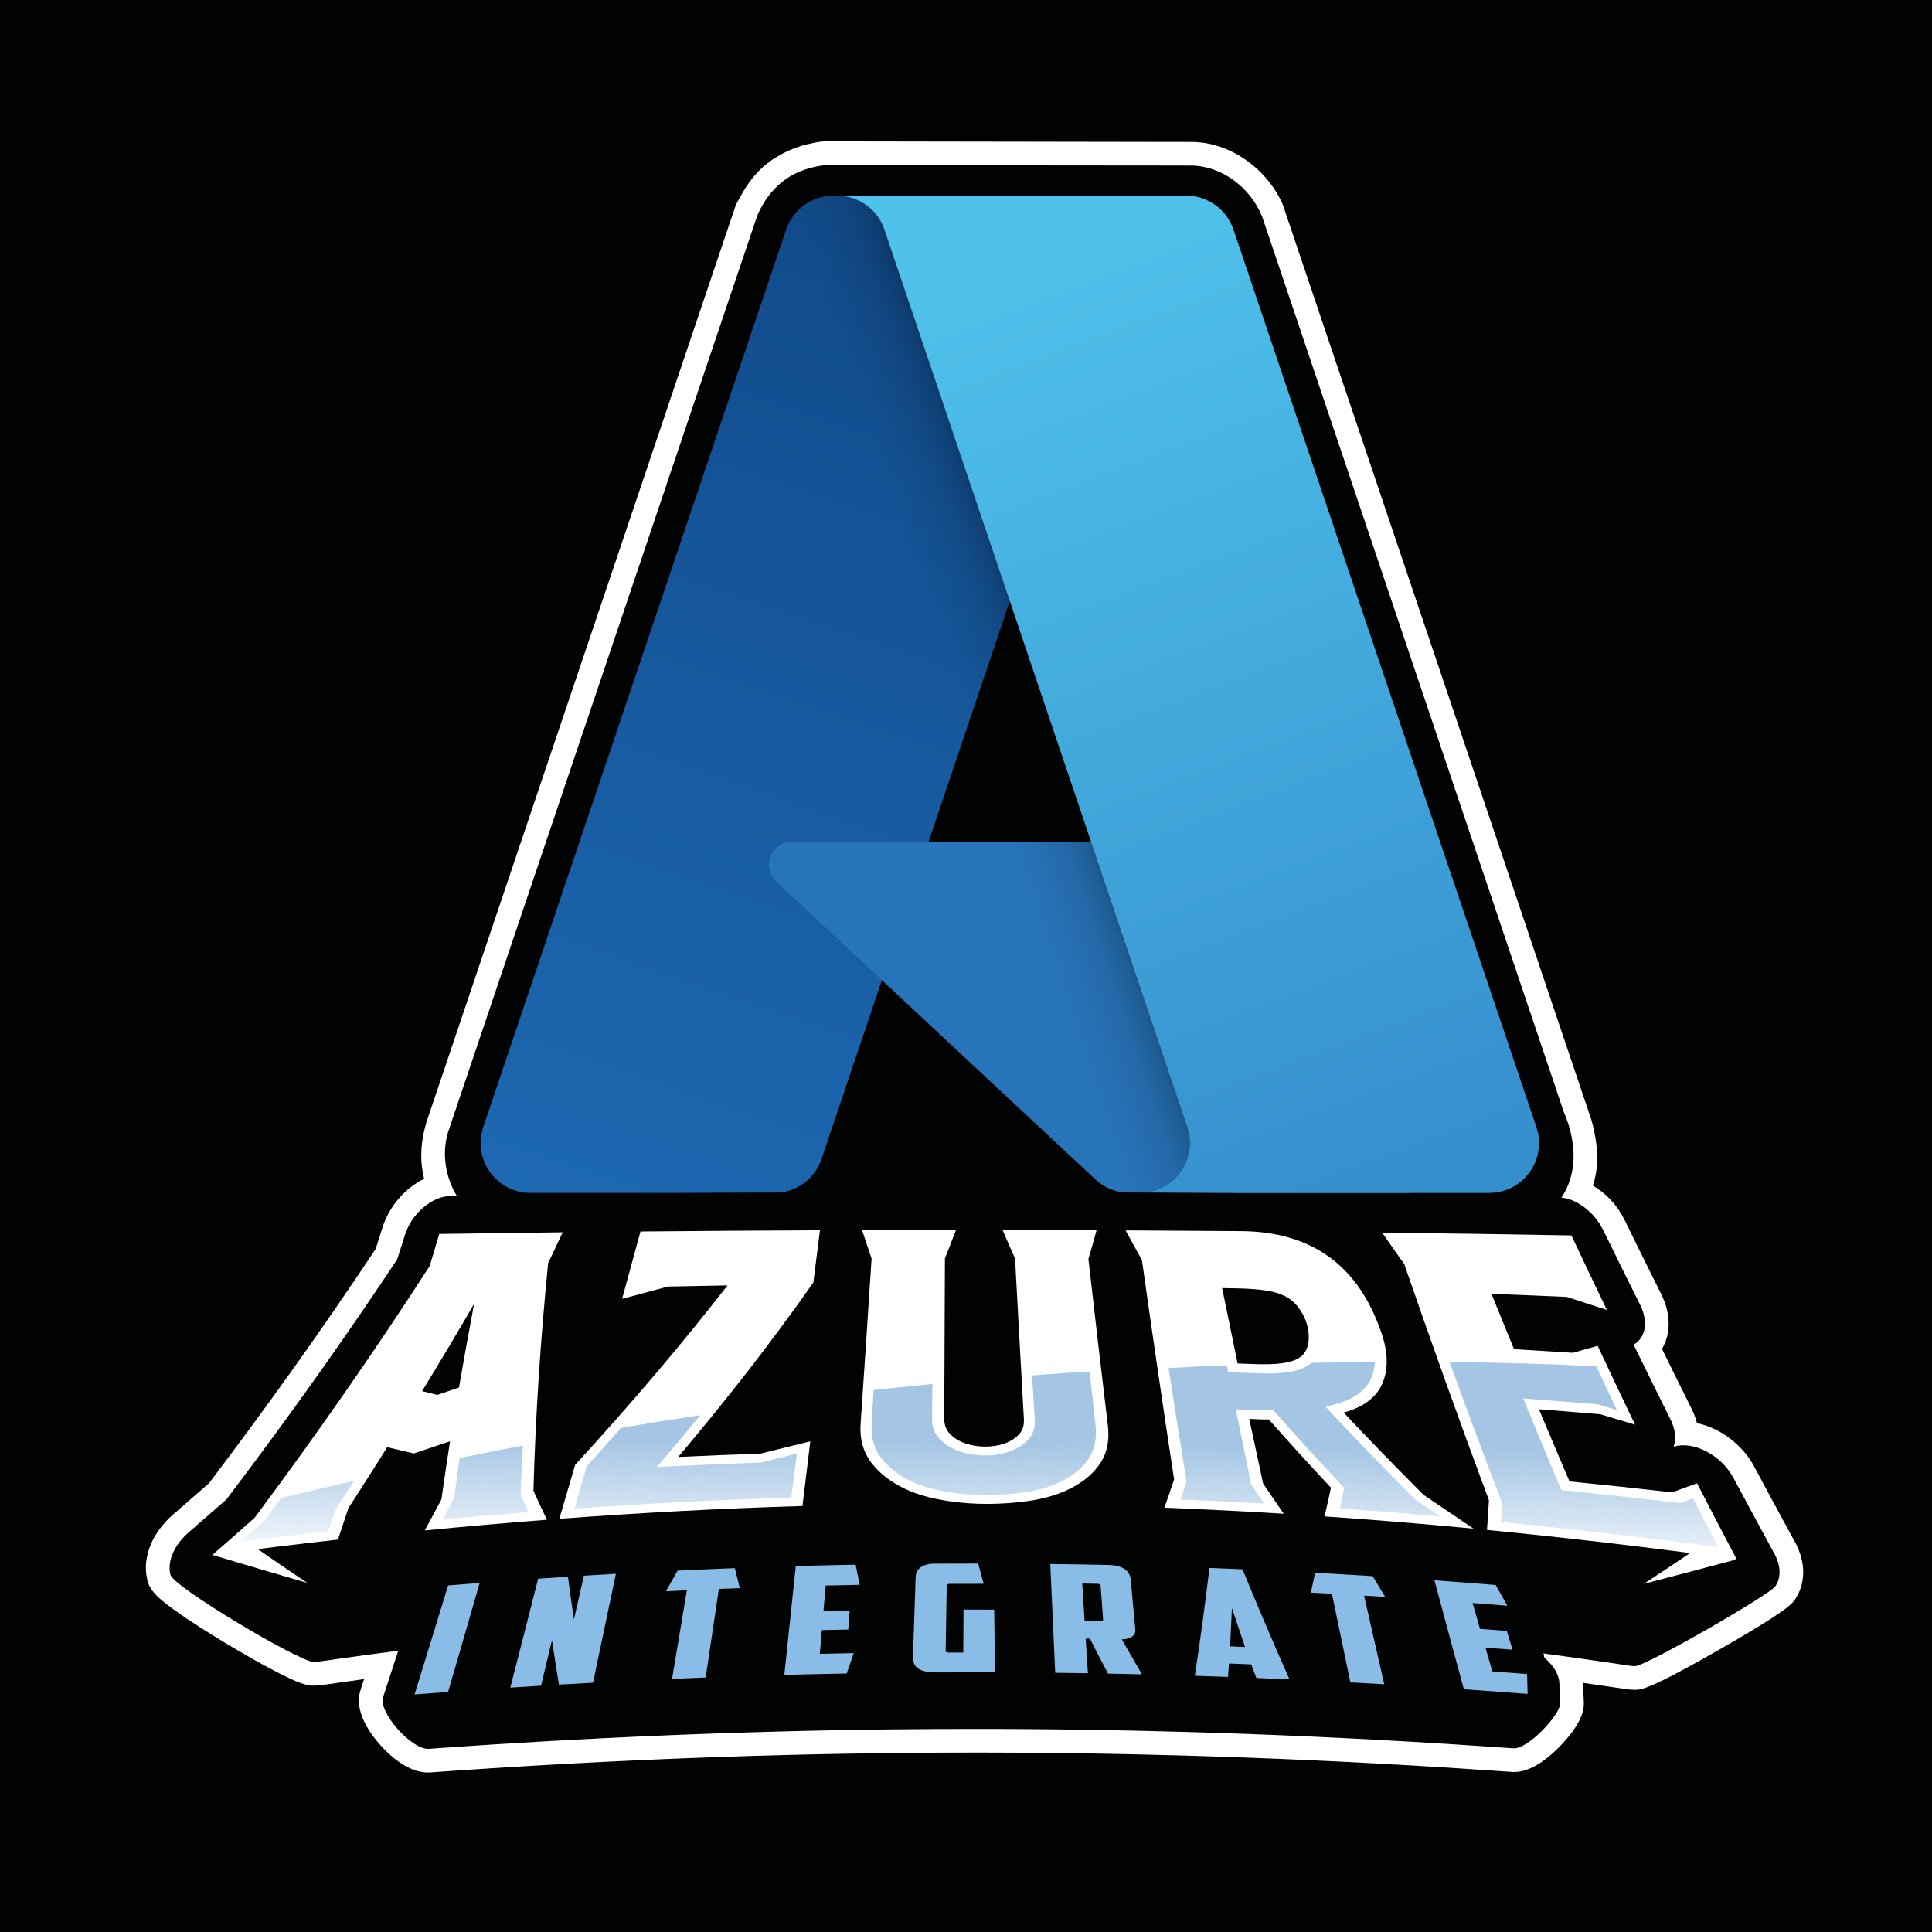 <?xml version="1.0" encoding="utf-8"?>
<!-- Generator: Adobe Illustrator 16.0.0, SVG Export Plug-In . SVG Version: 6.00 Build 0)  -->
<!DOCTYPE svg PUBLIC "-//W3C//DTD SVG 1.1//EN" "http://www.w3.org/Graphics/SVG/1.1/DTD/svg11.dtd">
<svg version="1.1" id="Layer_1" xmlns="http://www.w3.org/2000/svg" xmlns:xlink="http://www.w3.org/1999/xlink" x="0px" y="0px"
	 width="1000px" height="1000px" viewBox="0 0 1000 1000" enable-background="new 0 0 1000 1000" xml:space="preserve">
<rect fill="#010202" width="1000" height="1000"/>
<g>
	<g>
		<path fill="#FFFFFF" d="M221.549,911.326c-8.215,0-18.162-8.75-23.928-16.88c-3.475-4.9-7.172-12-5.104-18.048
			c1.601-4.887,3.183-9.774,4.764-14.662c-10.455,1.392-20.974,2.856-31.388,4.368c-1.199,0.174-2.39,0.262-3.542,0.262
			c-6.394,0-29.494-13.339-42.696-21.291c-35.008-21.086-37.125-26.116-37.508-29.077c-2.048-8.905,2.424-19.641,11.494-27.49
			c6.456-5.586,12.851-11.161,19.015-16.577c31.793-41.942,59.574-80.991,87.357-122.79c1.292-4.061,2.587-8.126,3.889-12.201
			c3.6-11.153,13.18-20.373,23.284-23.168c-3.149-7.987-4.677-17.89-0.411-31.703c0.016-0.05,159.591-473.142,159.591-473.142
			c0.114-0.338,0.257-0.666,0.429-0.979l0.389-0.713c5.248-9.62,11.195-20.524,30.945-26.348c0.353-0.103,0.691-0.173,1.284-0.268
			c0.564-0.106,1.158-0.243,1.767-0.38c1.949-0.442,4.158-0.942,6.486-0.942l181.548,0.295l7.682,0.007
			c16.632,0,33.561,11.517,41.163,28.007c0.091,0.198,0.172,0.401,0.241,0.607l159.5,473.083c0.037,0.112,0.071,0.225,0.103,0.338
			c4.709,17.178,2.466,27.021-1.206,35.109c7.732,2.972,14.659,9.216,18.584,17.199c6.241,12.77,12.647,25.73,19.048,38.537
			c4.53,9.054,4.276,18.209-0.678,24.488c-0.166,0.212-0.338,0.419-0.514,0.623c2.971,6.071,5.957,12.145,8.958,18.216
			c2.66,5.38,5.331,10.761,8.015,16.142c1.679,3.363,2.673,6.777,2.966,10.073c4.049,0.274,8.272,1.465,12.324,3.482
			c7.245,3.605,13.497,9.593,17.15,16.428c6.986,13.075,14.122,26.288,21.21,39.271c4.433,8.112,4.586,16.646,0.436,22.929
			c-1.105,1.897-5.278,6.015-37.103,24.258c-35.098,20.12-39.088,20.12-40.792,20.12c-1.228,0-2.471-0.096-3.713-0.284
			c-9.781-1.475-20.047-2.953-31.104-4.479c1.048,2.344,1.651,4.745,1.754,7.095c0.149,3.42,0.29,6.834,0.421,10.252
			c0.286,5.647-5.068,12.606-9.628,17.463c-3.531,3.762-12.578,12.511-20.301,12.511c-0.239,0-0.479-0.009-0.71-0.023l-3.08-0.218
			c-9.549-0.669-19.305-1.32-28.989-1.936c-13.372-0.846-26.856-1.632-40.077-2.336c-5.683-0.303-11.36-0.595-17.033-0.873
			c-10.146-0.499-20.456-0.965-30.644-1.385c-5.578-0.231-11.15-0.449-16.719-0.655c-4.77-0.178-9.534-0.342-14.298-0.503
			c-5.561-0.188-11.119-0.356-16.675-0.52c-8.813-0.258-17.793-0.487-26.686-0.683c-5.701-0.127-11.396-0.24-17.091-0.341
			c-3.378-0.059-6.755-0.113-10.133-0.164c-5.502-0.084-11.001-0.155-16.498-0.213c-9.912-0.106-20.13-0.175-30.371-0.203
			c-3.469-0.008-6.938-0.013-10.407-0.013c-6.121,0-12.242,0.015-18.362,0.045c-14.95,0.07-30.416,0.238-45.971,0.502
			c-10.553,0.18-21.133,0.401-31.448,0.66c-13.401,0.339-26.734,0.742-39.625,1.2c-5.64,0.2-11.285,0.41-16.935,0.636
			c-12.858,0.509-26.255,1.108-39.823,1.784c-5.71,0.284-11.428,0.582-17.151,0.891c-2.996,0.162-5.994,0.328-8.992,0.497
			c-5.155,0.29-10.311,0.592-15.475,0.902c-10.116,0.607-20.641,1.281-31.285,2.002c-5.16,0.35-10.328,0.71-15.501,1.08
			l-1.353,0.098C222.099,911.317,221.828,911.326,221.549,911.326z"/>
		<g>
			<path fill="#FFFFFF" d="M427.667,85.417l181.539,0.295l7.686,0.007c14.596,0,29.193,10.531,35.609,24.448L812,583.25
				c5.5,20.065,0.833,28.065-4.333,37.731c8.389,0.37,17.496,6.253,22.121,15.66c6.284,12.857,12.64,25.715,19.065,38.572
				c3.396,6.787,3.441,13.589-0.008,17.96c-0.908,1.156-2.024,2.095-3.304,2.813c3.665,7.51,7.354,15.021,11.066,22.53
				c2.663,5.387,5.337,10.774,8.024,16.161c2.512,5.033,3.069,10.072,1.632,14.116c1.563-0.479,3.249-0.715,5.018-0.716
				c3.6,0,7.53,0.98,11.39,2.902c6.098,3.034,11.413,8.096,14.48,13.834c7.002,13.105,14.08,26.212,21.235,39.318
				c3.377,6.18,3.619,12.436,0.544,16.853c-1.736,3.707-67.073,41.399-72.63,41.399c-0.006,0-0.012,0-0.018,0
				c-0.901,0-1.83-0.071-2.777-0.215c-14.912-2.249-29.78-4.33-44.595-6.313c0.198,0.742,0.349,1.472,0.408,2.167
				c0.326,0.265,0.646,0.531,0.959,0.811c4.113,3.651,6.666,8.174,6.845,12.27c0.149,3.426,0.29,6.845,0.421,10.268
				c0.372,5.885-16.264,23.569-23.813,23.569c-0.103,0-0.204-0.003-0.303-0.01c-1.018-0.071-2.036-0.144-3.053-0.216
				c-9.7-0.68-19.378-1.325-29.036-1.938c-13.416-0.849-26.794-1.629-40.139-2.34c-5.691-0.303-11.378-0.595-17.059-0.874
				c-10.248-0.504-20.478-0.966-30.692-1.387c-5.586-0.231-11.167-0.45-16.744-0.656c-4.775-0.178-9.547-0.343-14.317-0.504
				c-5.57-0.188-11.138-0.356-16.701-0.521c-8.918-0.261-17.828-0.488-26.732-0.684c-5.708-0.127-11.413-0.24-17.116-0.341
				c-3.384-0.06-6.767-0.114-10.149-0.165c-5.51-0.084-11.019-0.155-16.526-0.213c-10.143-0.109-20.281-0.176-30.418-0.203
				c-3.478-0.009-6.954-0.013-10.432-0.013c-6.128,0-12.257,0.014-18.386,0.045c-15.342,0.071-30.686,0.242-46.043,0.502
				c-10.492,0.179-20.99,0.398-31.498,0.662c-13.212,0.334-26.439,0.731-39.688,1.201c-5.649,0.201-11.304,0.411-16.963,0.638
				c-13.267,0.524-26.56,1.123-39.882,1.786c-5.72,0.285-11.445,0.583-17.177,0.893c-3.001,0.162-6.004,0.328-9.008,0.498
				c-5.161,0.29-10.325,0.592-15.497,0.903c-10.42,0.626-20.861,1.296-31.33,2.005c-5.168,0.351-10.344,0.711-15.525,1.082
				c-0.453,0.034-0.907,0.064-1.361,0.098c-0.134,0.009-0.268,0.014-0.406,0.014c-9,0-25.901-19.232-23.229-26.857
				c2.614-7.98,5.178-15.962,7.771-23.942c-13.619,1.763-27.375,3.651-41.078,5.642c-0.909,0.132-1.797,0.198-2.659,0.198
				c-0.007,0-0.014,0-0.021,0c-7.14,0-73.53-39.332-74.146-45.313c-1.75-6.811,2.079-15.407,9.46-21.795
				c6.449-5.58,13.004-11.293,19.514-17.016c36.784-48.505,64.433-88.184,88.426-124.308c1.377-4.33,2.759-8.666,4.146-13.013
				c3.486-10.8,13.937-19.628,23.396-19.776c0.486-0.008,2.882-0.017,3.369-0.024c-4.625-8.375-9.125-18.125-3.875-35.125
				l159.542-472.992c5.083-9.3,9.917-18.883,27.694-24.125c0.059-0.017,0.269-0.056,0.591-0.106
				C422.681,86.241,425.328,85.417,427.667,85.417 M427.667,73.174c-3.013,0-5.689,0.606-7.839,1.094
				c-0.548,0.125-1.069,0.242-1.473,0.32c-0.699,0.114-1.284,0.229-1.938,0.421c-22.198,6.546-29.37,19.693-34.606,29.293
				l-0.387,0.709c-0.342,0.626-0.629,1.282-0.857,1.958L221.024,579.962c-0.034,0.1-0.066,0.2-0.097,0.301
				c-3.843,12.445-3.33,22.28-1.387,29.886c-9.641,4.702-17.91,13.903-21.457,24.892c-1.225,3.836-2.436,7.636-3.642,11.426
				c-27.444,41.258-54.913,79.862-86.289,121.274c-6.007,5.276-12.231,10.701-18.515,16.138
				c-10.931,9.46-16.045,22.222-13.461,33.466c1.104,5.932,5.934,10.242,15.798,17.197c6.316,4.454,15.025,10.057,24.524,15.778
				c9.166,5.521,18.278,10.684,25.657,14.538c12.279,6.415,16.565,7.631,20.179,7.631c1.464,0,2.949-0.109,4.436-0.325
				c7.197-1.045,14.446-2.067,21.688-3.059c-0.58,1.784-1.162,3.568-1.747,5.353c-2.314,6.813-0.325,14.729,5.917,23.53
				c1.413,1.992,14.226,19.461,28.921,19.461c0.412,0,0.826-0.015,1.232-0.042c0.022-0.001,0.044-0.003,0.066-0.004l0.545-0.039
				l0.843-0.062c5.121-0.366,10.281-0.726,15.434-1.075c10.604-0.718,21.114-1.391,31.236-1.999c5.157-0.311,10.305-0.611,15.45-0.9
				c2.998-0.17,5.99-0.335,8.981-0.496c5.773-0.313,11.535-0.611,17.125-0.891c13.541-0.674,26.917-1.272,39.756-1.78
				c5.084-0.203,10.615-0.411,16.915-0.636c12.862-0.456,26.173-0.859,39.563-1.197c10.306-0.259,20.87-0.48,31.397-0.66
				c15.531-0.263,30.972-0.431,45.891-0.5c5.894-0.03,12.059-0.046,18.329-0.046c3.468,0,6.935,0.005,10.401,0.014
				c10.212,0.027,20.412,0.096,30.316,0.202c5.42,0.057,10.961,0.128,16.472,0.212c3.375,0.051,6.747,0.105,10.12,0.165
				c5.714,0.101,11.453,0.215,17.06,0.34c8.89,0.194,17.854,0.424,26.647,0.681c4.902,0.145,10.717,0.319,16.646,0.52
				c4.756,0.16,9.513,0.325,14.274,0.502c5.553,0.205,11.168,0.426,16.692,0.654c10.174,0.419,20.468,0.885,30.598,1.383
				c5.488,0.27,11.211,0.563,17.01,0.871c13.195,0.703,26.659,1.488,40.017,2.333c9.681,0.614,19.423,1.265,28.953,1.933
				l3.052,0.216c0.416,0.027,0.789,0.04,1.159,0.04c9.262,0,18.578-7.854,24.764-14.442c11.614-12.371,11.431-19.483,11.278-21.984
				c-0.124-3.245-0.258-6.486-0.398-9.733c7.773,1.097,15.169,2.176,22.306,3.252c1.536,0.232,3.088,0.352,4.604,0.352
				c3.108,0,7.342,0,43.854-20.932c33.705-19.322,37.775-23.455,39.446-26.63c5.142-8.154,4.995-18.832-0.454-28.805
				c-7.079-12.968-14.206-26.164-21.18-39.217c-4.241-7.933-11.467-14.866-19.825-19.025c-3.191-1.59-6.494-2.744-9.784-3.433
				c-0.619-2.466-1.538-4.938-2.754-7.376c-2.681-5.372-5.348-10.747-8.005-16.12c-2.456-4.97-4.914-9.964-7.345-14.922
				c4.721-7.933,4.619-18.33-0.436-28.434c-6.396-12.797-12.794-25.742-19.016-38.471c-3.702-7.531-9.503-13.651-16.305-17.604
				c2.617-8.049,3.528-18.313-0.675-33.647c-0.063-0.227-0.131-0.452-0.206-0.675l-159.5-473.083
				c-0.14-0.413-0.301-0.818-0.483-1.214c-8.568-18.585-27.783-31.565-46.728-31.565l-7.675-0.007l-181.529-0.295
				C427.68,73.174,427.673,73.174,427.667,73.174L427.667,73.174z"/>
		</g>
	</g>
	<g>
		<path fill="#010202" stroke="#010202" stroke-width="14.242" stroke-linejoin="round" stroke-miterlimit="10" d="
			M521.152,297.242c-3.426-0.115-146.19,339.598-146.19,339.598l302.455-8.672c0,0-85.477-262.354-86.36-266.573
			S521.152,297.242,521.152,297.242z"/>
		<g>
			<path fill="#010202" d="M595.405,630.871l-10.377,0.042c-5.428,0-12.633-2.075-17.162-4.934
				c-4.749-2.996-70.174-64.799-70.735-65.36c-4.723-4.723-9.432-9.044-18.813-17.653c-4.961-4.552-11.336-10.403-19.772-18.202
				l-26.943,79.281c-7.438,23.695-23.822,26.738-37.27,26.738H269.666c-10.484,0-19.951-4.99-25.973-13.691
				c-6.35-9.175-8.032-20.924-4.403-30.696l159.296-472.172c0.079-0.235,0.171-0.466,0.274-0.692
				c4.459-9.722,11.154-16.09,19.9-18.931c1.038-0.382,1.592-0.58,2.116-0.702c2.566-0.655,5.186-1.27,7.374-1.27l181.508,0.167
				l6.557,0.021c12.694,0,25.197,9.064,30.382,22.042c0.049,0.122,0.095,0.245,0.136,0.369l155.82,462.547
				c7.354,17.01,4.746,28.65,1.247,35.431c-4.546,8.812-13.465,15.003-25.111,17.434c-0.475,0.099-0.957,0.149-1.441,0.15
				c0,0-173.677,0.333-173.683,0.333C603.593,631.121,595.405,630.871,595.405,630.871z M502.938,361.639l49.624-0.633
				c-8.058-32.041-15.451-61.375-22.08-87.603L502.938,361.639z"/>
			<path fill="#010202" d="M428.25,99.75l181.501,0.167l6.541,0.021c9.248,0,19.499,6.817,23.792,17.563l155.917,462.834
				c10.499,24,0.499,39.333-18.668,43.333L603.667,624l-8.167-0.25l-10.5,0.042c-3.989,0-9.833-1.625-13.333-3.834
				c-3.408-2.15-66.402-61.275-69.501-64.374c-8.114-8.114-15.75-14.667-46.833-43.5l-30.5,89.749
				c-5.465,17.502-16.075,21.829-30.5,21.829H269.666c-19.346,0-28.999-20.715-23.666-34.881L405.333,116.5
				c3.68-8.022,8.958-13,15.75-15.167c0,0,1.316-0.485,1.417-0.5C423.977,100.456,426.711,99.75,428.25,99.75 M493.217,368.885
				l68.45-0.873c-10.209-40.609-20.797-82.626-30.467-120.805L493.217,368.885 M428.263,85.508c-0.004,0-0.009,0-0.013,0
				c-3.008,0-6.131,0.724-9.08,1.477c-0.9,0.216-1.719,0.509-2.75,0.889c-7.405,2.44-17.46,8.36-24.032,22.688
				c-0.207,0.452-0.391,0.914-0.549,1.385L232.574,584.024c-4.374,11.897-2.367,26.094,5.263,37.12
				c7.371,10.65,18.972,16.76,31.828,16.76h124.667c10.86,0,19.203-2.09,26.255-6.577c8.316-5.291,14.134-13.491,17.782-25.065
				l23.394-68.838c4.639,4.273,8.492,7.809,11.739,10.789c9.306,8.54,13.978,12.826,18.593,17.441
				c1.945,1.945,19.933,18.852,34.994,32.891c33.628,31.345,35.408,32.468,36.978,33.458c5.715,3.606,14.128,6.031,20.933,6.031
				c0.02,0,0.038,0,0.057,0l10.254-0.041l7.921,0.242c0.144,0.004,0.288,0.007,0.433,0.007c0.01,0,0.021,0,0.03,0l173.666-0.333
				c0.969-0.002,1.935-0.103,2.882-0.301c13.788-2.877,24.437-10.385,29.985-21.139c4.186-8.111,7.392-21.823-0.919-41.244
				L653.581,112.953c-0.084-0.248-0.175-0.494-0.271-0.737c-6.239-15.615-21.461-26.521-37.018-26.521l-6.495-0.021L428.263,85.508
				L428.263,85.508z M512.66,354.394l17.098-54.773c4.303,17.052,8.877,35.208,13.7,54.381L512.66,354.394L512.66,354.394z"/>
		</g>
	</g>
	<g>
		
			<linearGradient id="SVGID_1_" gradientUnits="userSpaceOnUse" x1="-823.355" y1="430.12" x2="-931.097" y2="748.42" gradientTransform="matrix(1.562 0 0 1.562 1776.975 -532.537)">
			<stop  offset="0" style="stop-color:#114B8C"/>
			<stop  offset="1" style="stop-color:#1D69B2"/>
		</linearGradient>
		<path fill="url(#SVGID_1_)" d="M431.403,101.274h162.104L425.226,599.869c-3.547,10.505-13.396,17.58-24.485,17.58H274.585
			c-14.253,0-25.807-11.549-25.809-25.806c0-2.801,0.457-5.589,1.354-8.249l156.781-464.537
			c3.545-10.51,13.398-17.587,24.492-17.587V101.274z"/>
		<path fill="#2874BA" d="M666.961,435.699H409.905c-6.57-0.007-11.902,5.313-11.91,11.883c-0.004,3.308,1.368,6.463,3.786,8.717
			l165.177,154.169c4.81,4.489,11.142,6.981,17.72,6.981h145.557L666.961,435.699z"/>
		
			<linearGradient id="SVGID_2_" gradientUnits="userSpaceOnUse" x1="-789.701" y1="578.451" x2="-814.624" y2="586.878" gradientTransform="matrix(1.562 0 0 1.562 1776.975 -532.537)">
			<stop  offset="0" style="stop-color:#010202;stop-opacity:0.3"/>
			<stop  offset="0.071" style="stop-color:#010202;stop-opacity:0.2"/>
			<stop  offset="0.321" style="stop-color:#010202;stop-opacity:0.1"/>
			<stop  offset="0.623" style="stop-color:#010202;stop-opacity:0.05"/>
			<stop  offset="1" style="stop-color:#010202;stop-opacity:0"/>
		</linearGradient>
		<path fill="url(#SVGID_2_)" d="M431.403,101.274c-11.224-0.04-21.171,7.222-24.549,17.927l-156.531,463.77
			c-4.806,13.396,2.159,28.158,15.558,32.965c2.813,1.009,5.783,1.521,8.772,1.514h129.412c9.813-1.751,17.924-8.653,21.229-18.055
			l31.215-91.996l111.503,104c4.67,3.864,10.533,6.004,16.596,6.051h145.014l-63.603-181.75l-185.403,0.043L594.09,101.274H431.403z
			"/>
		
			<linearGradient id="SVGID_3_" gradientUnits="userSpaceOnUse" x1="-802.63" y1="420.548" x2="-684.36" y2="735.642" gradientTransform="matrix(1.562 0 0 1.562 1776.975 -532.537)">
			<stop  offset="0" style="stop-color:#4FC2EB"/>
			<stop  offset="1" style="stop-color:#358FCD"/>
		</linearGradient>
		<path fill="url(#SVGID_3_)" d="M638.448,118.829c-3.54-10.489-13.377-17.555-24.455-17.555h-180.66
			c11.072,0,20.912,7.066,24.453,17.555l156.787,464.558c4.559,13.51-2.692,28.156-16.202,32.712
			c-2.658,0.899-5.447,1.358-8.254,1.358h180.669c14.257-0.008,25.809-11.564,25.805-25.821c-0.004-2.801-0.459-5.588-1.357-8.249
			L638.448,118.829z"/>
	</g>
	<g>
		<g>
			<g>
				<path fill="#010202" d="M918.388,804.134c-7.155-13.106-14.233-26.213-21.235-39.319c-3.067-5.737-8.383-10.799-14.48-13.833
					c-3.859-1.922-7.79-2.902-11.39-2.902c-1.769,0.001-3.455,0.236-5.018,0.716c1.438-4.044,0.88-9.083-1.632-14.116
					c-2.688-5.388-5.361-10.774-8.024-16.161c-3.712-7.51-7.401-15.021-11.066-22.53c1.278-0.719,2.396-1.657,3.304-2.813
					c3.449-4.372,3.403-11.174,0.008-17.961c-6.426-12.857-12.781-25.715-19.065-38.572c-4.7-9.559-14.36-16.701-22.849-16.856
					c-20.123-0.363-40.385-0.692-60.582-0.987c-0.001-0.001-0.002-0.003-0.002-0.003c-0.075,0-0.15,0-0.225,0
					c-11.757-0.171-23.497-0.337-35.162-0.482c-0.063,0-0.128-0.003-0.191-0.002c-1.277,0.001-2.494,0.172-3.643,0.484
					c-17.225,0-34.449,0-51.674,0c-5.234-0.79-10.675-1.207-16.342-1.235c-19.151-0.159-38.723-0.29-58.124-0.387
					c-0.024-0.001-0.049-0.001-0.074-0.001c-0.826,0.001-1.635,0.074-2.428,0.207c-0.814-0.137-1.635-0.227-2.459-0.23
					c-15.752-0.073-31.771-0.125-47.615-0.154c-0.009,0-0.019,0-0.027,0c-2.503,0-4.908,0.644-7.1,1.801c-3.093,0-6.187,0-9.279,0
					c-2.236-1.172-4.675-1.827-7.194-1.827c-2.47-0.001-4.939-0.001-7.408-0.002c-13.336,0.001-26.859,0.017-40.197,0.048
					c-2.467,0.007-4.884,0.65-7.14,1.781c-5.72,0-11.439,0-17.159,0c-2.077-1.09-4.377-1.678-6.785-1.678c-0.021,0-0.043,0-0.063,0
					c-30.229,0.127-60.823,0.338-90.96,0.627c-1.875,0.017-3.744,0.398-5.563,1.051c-9.849,0-19.696,0-29.544,0
					c-1.285-0.4-2.653-0.629-4.103-0.629c-0.06,0.002-0.12,0-0.18,0.001c-20.778,0.246-41.831,0.536-62.585,0.857
					c-9.46,0.148-19.91,8.977-23.396,19.776c-1.388,4.347-2.77,8.683-4.146,13.013c-23.993,36.124-51.642,75.803-88.426,124.308
					c-6.51,5.723-13.064,11.437-19.514,17.016c-7.381,6.388-11.21,14.984-9.46,21.795c0.615,5.981,67.006,45.313,74.146,45.313
					c0.868,0,1.764-0.065,2.68-0.198c18.619-2.704,37.342-5.226,55.678-7.49c0.549,0.002,130.369-17.363,297.859-17.434
					c0.029,0.001,0.058,0.003,0.087,0.002c0.313,0,0.626-0.001,0.939-0.003c22.386,0.002,44.433,0.48,65.917,1.312
					c1.156,0.295,2.333,0.502,3.528,0.555c17.616,0.758,35.513,1.747,53.224,2.942c0.385,0.025,0.768,0.039,1.147,0.039
					c0.925,0.004,1.817-0.103,2.698-0.251c3.475,0.239,6.926,0.486,10.349,0.739c1.31,0.403,2.65,0.673,4,0.774
					c21.868,1.652,44.147,3.665,66.276,5.974c0.62,0.064,1.232,0.099,1.833,0.097c0.412-0.002,0.816-0.02,1.218-0.048
					c0.979,0.267,1.967,0.479,2.958,0.586c36.256,3.877,73.446,8.699,110.781,14.33c0.953,0.145,1.888,0.216,2.795,0.215
					c5.557,0,70.894-37.692,72.63-41.399C922.007,816.569,921.765,810.313,918.388,804.134z"/>
				<g>
					<path fill="#FFFFFF" d="M228.477,776.098c1.413-9.987,2.902-20.017,4.465-30.086c-6.199,2.066-12.452,4.165-18.759,6.294
						c-4.617-1.074-9.208-2.15-13.771-3.231c-6.542,10.462-13.229,20.973-20.067,31.533c-1.813,5.433-3.622,10.856-5.429,16.275
						c-21.467,2.41-43.117,5.056-64.987,7.935c7.411-6.452,14.683-12.839,21.819-19.163c33.237-44.565,63.328-87.969,90.657-130.362
						c1.646-5.524,3.301-11.06,4.964-16.602c21.33-0.324,42.632-0.609,63.91-0.857c-2.488,5.294-5.006,10.596-7.553,15.905
						c-3.988,40-6.568,79.234-7.609,117.856c2.248,5.027,4.576,10.034,6.985,15.018c-20.942,1.611-42.008,3.458-63.233,5.54
						C222.768,786.791,225.637,781.44,228.477,776.098z M245.407,674.852c-8.673,14.962-17.646,30.021-26.929,45.185
						c2.603,0.66,5.215,1.315,7.836,1.971c3.771-1.284,7.522-2.559,11.253-3.823C240.043,703.826,242.658,689.387,245.407,674.852z"
						/>
					<path fill="#FFFFFF" d="M289.508,786.126c2.746-9.3,5.471-18.597,8.172-27.896c29.285-31.919,55.436-62.755,78.879-92.904
						c-10.262,0.177-20.533,0.378-30.813,0.6c-7.839,2.085-15.752,4.202-23.743,6.356c3.202-11.624,6.369-23.248,9.501-34.871
						c30.997-0.291,61.955-0.501,92.895-0.627c-1.12,9.004-2.25,18.007-3.39,27.01c-20.722,29.55-43.929,59.532-69.97,90.334
						c14.205-0.677,28.372-1.255,42.514-1.734c8.698-2.164,17.316-4.284,25.859-6.359c-1.34,11.158-2.692,22.312-4.059,33.471
						C373.703,780.751,331.854,782.958,289.508,786.126z"/>
					<path fill="#FFFFFF" d="M563.36,651.661c3.253,28.713,6.606,57.426,10.062,86.139c0.977,8.103-0.523,14.986-4.681,20.645
						c-4.155,5.659-10.069,10.123-17.742,13.424c-5.27,2.28-11.315,3.919-18.097,4.94c-6.789,1.025-13.839,1.555-21.12,1.604
						c-7.28,0.051-14.454-0.468-21.466-1.555c-7.017-1.087-13.243-2.683-18.66-4.812c-8.365-3.427-14.985-8.054-19.844-13.928
						c-4.869-5.87-6.916-12.943-6.35-21.221c1.938-28.491,3.829-56.983,5.672-85.474c-1.687-4.914-3.328-9.824-4.925-14.743
						c16.208-0.039,32.414-0.054,48.62-0.047c-1.867,4.908-3.78,9.816-5.738,14.722c-0.12,27.648-0.238,55.3-0.354,82.949
						c-0.016,3.229,0.998,5.897,3.064,7.992c2.061,2.099,4.67,3.689,7.803,4.782c3.131,1.089,6.513,1.648,10.123,1.676
						s6.964-0.476,10.04-1.523c3.077-1.043,5.597-2.599,7.554-4.674c1.952-2.068,2.827-4.729,2.644-7.967
						c-1.573-27.72-3.099-55.439-4.577-83.158c-2.198-4.928-4.35-9.853-6.455-14.771c16.207,0.028,32.415,0.08,48.629,0.154
						C566.207,641.772,564.806,646.722,563.36,651.661z"/>
					<path fill="#FFFFFF" d="M646.609,734.412c2.368,11.159,4.761,22.322,7.181,33.482c3.498,5.189,7.055,10.388,10.674,15.613
						c-20.678-1.271-41.261-2.311-61.784-3.117c1.725-4.877,3.402-9.761,5.031-14.649c-5.767-37.854-11.317-75.705-16.652-113.558
						c-2.865-5.125-5.675-10.239-8.429-15.344c19.795,0.094,39.599,0.227,59.415,0.387c37.127,0.18,61.307,17.936,73.151,53.172
						c3.264,9.774,3.479,18.364,0.319,25.662c-3.146,7.31-9.848,12.307-20.057,15.086c13.142,13.96,26.927,28.152,41.404,42.611
						c8.424,5.736,17.023,11.556,25.807,17.457c-25.895-2.461-51.563-4.571-77.07-6.328c1.148-4.944,2.251-9.898,3.307-14.869
						c-11.173-11.925-21.889-23.692-32.17-35.325c-1.708,0.043-3.39,0.024-5.044-0.052
						C650.036,734.564,648.342,734.489,646.609,734.412z M640.654,666.872c-2.696-0.058-5.393-0.11-8.088-0.165
						c2.638,13.01,5.31,26.021,8.018,39.031c3.091,0.106,6.185,0.217,9.279,0.331c11.025,0.408,18.571-0.634,22.528-3.198
						c2.44-1.509,3.985-3.838,4.632-6.982c0.644-3.146,0.493-6.446-0.422-9.907c-0.914-3.457-2.565-6.693-4.915-9.689
						c-2.354-2.994-5.392-5.163-9.126-6.502C658.307,668.066,651.01,667.09,640.654,666.872z"/>
					<path fill="#FFFFFF" d="M769.665,791.887c0.377-5.104,0.711-10.228,1-15.37c-15.166-40.739-29.774-81.472-43.825-122.21
						c-3.89-5.466-7.715-10.911-11.475-16.328c32.602,0.401,65.26,0.892,98,1.472c6.043,12.856,12.156,25.715,18.341,38.572
						c-6.996-2.288-13.921-4.534-20.777-6.744c-13.018-0.572-26.006-1.111-38.966-1.613c3.859,9.557,7.753,19.109,11.682,28.666
						c10.137,0.596,20.299,1.223,30.486,1.88c4.297-1.195,8.563-2.401,12.801-3.617c6.376,13.608,12.831,27.217,19.362,40.825
						c-6.015-1.822-11.983-3.618-17.909-5.384c-10.648-0.913-21.26-1.789-31.838-2.616c5.216,12.45,10.49,24.897,15.824,37.348
						c17.569,1.749,35.25,3.637,53.059,5.666c4.36-1.547,8.682-3.11,12.96-4.687c6.754,13.104,13.587,26.211,20.499,39.32
						C855.009,801.068,812.028,796.008,769.665,791.887z"/>
				</g>
				<g>
					<linearGradient id="SVGID_4_" gradientUnits="userSpaceOnUse" x1="507.697" y1="728.84" x2="505.848" y2="883.23">
						<stop  offset="0.115" style="stop-color:#A4C5E4"/>
						<stop  offset="0.532" style="stop-color:#A4C5E4;stop-opacity:0.058"/>
						<stop  offset="0.558" style="stop-color:#A4C5E4;stop-opacity:0"/>
					</linearGradient>
					<path fill="url(#SVGID_4_)" d="M270.629,748.201c-11.246,2.144-22.148,4.305-32.715,6.469
						c-0.981,6.92-1.928,13.82-2.836,20.701c-1.938,3.696-3.891,7.397-5.855,11.103c14.818-1.385,29.564-2.658,44.246-3.819
						c-1.349-2.942-2.67-5.894-3.962-8.854C269.807,765.299,270.182,756.766,270.629,748.201z M339.937,759.344
						c7.751-9.012,15.257-17.952,22.528-26.829c-13.921,2.102-27.591,4.301-40.956,6.553c-5.831,6.598-11.796,13.239-17.897,19.926
						c-2.057,7.288-4.127,14.578-6.211,21.866c37.684-2.674,74.992-4.596,112.132-5.768c0.993-7.571,1.979-15.14,2.959-22.71
						c-6.214,1.519-12.468,3.059-18.764,4.624C375.848,757.624,357.925,758.403,339.937,759.344z M145.484,775.398
						c-2.79,3.814-5.604,7.638-8.439,11.468c-4.152,3.682-8.352,7.385-12.596,11.112c15.254-1.914,30.406-3.716,45.467-5.403
						c1.31-3.832,2.621-7.666,3.935-11.506c3.194-4.884,6.356-9.755,9.487-14.618C169.553,769.609,156.877,772.62,145.484,775.398z
						 M686.146,728.166c1.981-0.547,3.959-1.097,5.93-1.644c9.049-2.504,14.835-6.821,17.644-13.266
						c1.132-2.581,1.776-5.369,1.972-8.343c-10.999,0.081-21.989,0.245-32.95,0.472c-0.61,0.575-1.277,1.084-2.001,1.527
						c-4.862,3.145-13.364,4.364-25.836,3.884c-5.054-0.193-10.104-0.38-15.151-0.555c-0.235-1.175-0.471-2.354-0.706-3.529
						c-10.1,0.379-20.151,0.847-30.188,1.367c3.035,19.57,6.133,39.138,9.289,58.708c-1.01,3.113-2.038,6.225-3.085,9.333
						c14.371,0.598,28.773,1.309,43.22,2.131c-2.244-3.302-4.465-6.601-6.661-9.893c-2.7-12.973-5.365-25.944-7.998-38.917
						c3.675,0.15,7.353,0.308,11.031,0.47c1.477,0.064,2.983,0.087,4.476,0.044c1.29-0.036,2.579-0.071,3.869-0.104
						c11.675,13.227,23.908,26.628,36.738,40.237c-0.719,3.561-1.46,7.117-2.227,10.664c17.164,1.212,34.402,2.576,51.736,4.099
						c-4.251-2.871-8.457-5.728-12.621-8.56C716.269,759.926,700.799,743.906,686.146,728.166z M535.633,734.676
						c0.279,4.225-0.91,7.831-3.607,10.681c-2.502,2.686-5.832,4.717-9.834,6.073c-3.881,1.297-8.164,1.94-12.674,1.904
						c-4.508-0.037-8.828-0.743-12.779-2.103c-4.097-1.417-7.514-3.515-10.158-6.199c-2.85-2.899-4.248-6.5-4.191-10.725
						c0.078-5.983,0.156-11.962,0.234-17.946c-10.207,0.986-20.361,2.032-30.449,3.135c-0.339,5.778-0.679,11.555-1.021,17.333
						c-0.437,7.337,1.429,13.639,5.679,18.74c4.34,5.238,10.316,9.431,17.627,12.438c4.832,1.918,10.518,3.386,16.866,4.376
						c5.799,0.912,11.811,1.401,17.854,1.451c0.658,0.008,1.316-0.004,1.994,0.003c6.762-0.046,13.4-0.555,19.689-1.521
						c6.061-0.926,11.527-2.418,16.215-4.462c6.758-2.928,12.07-6.944,15.775-11.969c3.637-4.916,5.006-11.051,4.201-18.24
						c-1.035-9.271-2.059-18.542-3.074-27.813c-9.971,0.631-19.932,1.331-29.828,2.079
						C534.641,719.497,535.135,727.089,535.633,734.676z M876.305,775.587c-2.23,0.795-4.472,1.591-6.725,2.376
						c-20.648-2.428-41.12-4.656-61.441-6.695c-6.669-15.813-13.245-31.627-19.728-47.441c12.749,0.941,25.546,1.944,38.393,3.008
						c3.335,0.989,6.685,1.991,10.048,3.001c-3.558-7.563-7.092-15.122-10.603-22.684c-25.368-1.212-50.696-1.907-75.97-2.181
						c8.854,24.319,17.909,48.638,27.168,72.957c-0.154,3.298-0.326,6.588-0.516,9.87c36.905,3.621,74.287,7.938,112.324,12.955
						C884.906,792.363,880.591,783.972,876.305,775.587z"/>
				</g>
				<path fill="#FFFFFF" d="M109.929,804.817c16.14,4.837,32.522,9.674,49.146,14.511c-9.182-6.15-18.174-12.301-26.978-18.45
					C124.732,802.19,117.344,803.504,109.929,804.817z"/>
				<path fill="#FFFFFF" d="M898.905,807.112c-15.825,4.23-31.854,8.46-48.09,12.69c8.758-5.726,17.348-11.45,25.771-17.176
					C883.997,804.122,891.437,805.617,898.905,807.112z"/>
			</g>
			<g>
				<g>
					<path fill="#89BCE7" d="M231.936,820.615c5.453-0.444,10.897-0.877,16.333-1.297c-5.395,18.807-10.839,37.618-16.335,56.422
						c-5.778,0.422-11.565,0.859-17.361,1.312C220.414,858.239,226.201,839.427,231.936,820.615z"/>
					<path fill="#89BCE7" d="M278.549,817.113c5.146-0.352,10.284-0.693,15.416-1.021c0.971,7.368,2.002,14.738,3.095,22.111
						c1.726-7.543,3.444-15.086,5.156-22.629c5.534-0.341,11.062-0.668,16.582-0.981c-3.919,18.789-7.873,37.579-11.864,56.368
						c-5.871,0.317-11.75,0.647-17.636,0.992c-1.266-7.674-2.462-15.345-3.591-23.012c-1.879,7.854-3.766,15.71-5.66,23.565
						c-5.299,0.323-10.604,0.658-15.917,1.004C268.98,854.711,273.787,835.914,278.549,817.113z"/>
					<path fill="#89BCE7" d="M380.363,811.664c0.836,3.447,1.688,6.892,2.553,10.339c-3.609,0.133-7.22,0.271-10.832,0.416
						c-2.257,15.284-4.53,30.564-6.82,45.847c-5.797,0.225-11.596,0.458-17.402,0.709c2.577-15.284,5.135-30.57,7.673-45.854
						c-3.619,0.163-7.24,0.331-10.864,0.504c2.043-3.565,4.068-7.131,6.076-10.694C360.635,812.464,370.506,812.038,380.363,811.664
						z"/>
					<path fill="#89BCE7" d="M411.883,810.607c10.345-0.295,20.678-0.544,31.004-0.741c0.674,3.481,1.359,6.955,2.053,10.435
						c-5.854,0.106-11.709,0.228-17.567,0.365c-0.382,4.453-0.767,8.906-1.15,13.36c4.517-0.104,9.03-0.2,13.544-0.286
						c-0.23,3.237-0.461,6.474-0.693,9.709c-4.562,0.086-9.125,0.184-13.689,0.287c-0.354,4.09-0.709,8.181-1.064,12.272
						c5.859-0.129,11.717-0.251,17.572-0.354c-1.2,3.514-2.41,7.025-3.634,10.539c-10.755,0.2-21.519,0.443-32.292,0.736
						C407.955,848.155,409.929,829.381,411.883,810.607z"/>
					<path fill="#89BCE7" d="M473.947,816.255c0.145-4.117,3.42-6.866,9.666-6.91c7.57-0.05,15.139-0.072,22.709-0.066
						c0.922,3.496,1.855,6.989,2.799,10.487c-5.882-0.008-11.764-0.003-17.646,0.022c-1.109,0.002-1.449,0.394-1.46,1.093
						c-0.175,11.133-0.353,22.265-0.528,33.396c-0.012,0.697,0.328,1.085,1.482,1.081c2.54-0.01,5.079-0.018,7.619-0.021
						c0.044-7.403,0.088-14.809,0.133-22.212c5.295-0.008,10.591-0.006,15.886,0.011c0.127,10.822,0.254,21.641,0.381,32.464
						c-9.845-0.029-19.688-0.017-29.536,0.035c-9.698,0.054-13.115-2.389-12.895-8.604
						C473.023,843.438,473.486,829.846,473.947,816.255z"/>
					<path fill="#89BCE7" d="M587.653,843.678c0.231,2.486-2.176,4.903-7,4.801c3.408,6.044,6.876,12.094,10.403,18.146
						c-5.852-0.142-11.7-0.269-17.547-0.379c-3.178-6.032-6.3-12.063-9.369-18.09c-0.726-0.012-1.451-0.024-2.177-0.037
						c0.38,5.984,0.76,11.96,1.142,17.942c-5.648-0.092-11.295-0.171-16.939-0.235c-0.854-18.771-1.701-37.54-2.54-56.311
						c10.062,0.124,20.127,0.294,30.201,0.51c7.465,0.162,11.028,3.126,11.437,7.552
						C586.058,826.278,586.854,834.977,587.653,843.678z M560.163,819.613c0.407,6.473,0.815,12.947,1.225,19.418
						c2.686,0.044,5.372,0.095,8.059,0.145c1.247,0.022,1.567-0.28,1.504-1.136c-0.421-5.696-0.841-11.392-1.259-17.088
						c-0.052-0.698-0.531-1.173-1.643-1.195C565.42,819.704,562.791,819.656,560.163,819.613z"/>
					<path fill="#89BCE7" d="M636.12,861.026c-0.171,2.313-0.346,4.625-0.524,6.938c-5.713-0.206-11.423-0.399-17.128-0.579
						c2.8-18.612,5.313-37.221,7.547-55.817c5.701,0.215,11.405,0.443,17.115,0.687c7.771,18.988,15.877,37.985,24.329,56.999
						c-5.73-0.259-11.456-0.5-17.178-0.729c-0.877-2.352-1.749-4.704-2.618-7.056C643.813,861.313,639.966,861.167,636.12,861.026z
						 M636.687,852.159c2.578,0.096,5.157,0.196,7.737,0.299c-2.292-6.706-4.552-13.412-6.781-20.119
						C637.349,838.945,637.03,845.55,636.687,852.159z"/>
					<path fill="#89BCE7" d="M710.493,815.81c2.149,3.583,4.318,7.169,6.503,10.753c-3.648-0.232-7.296-0.453-10.938-0.675
						c3.445,15.294,6.916,30.586,10.414,45.879c-5.845-0.338-11.683-0.661-17.513-0.971c-3.211-15.292-6.398-30.581-9.562-45.87
						c-3.635-0.202-7.267-0.396-10.896-0.586c0.74-3.424,1.466-6.848,2.176-10.271C690.596,814.607,700.532,815.182,710.493,815.81z
						"/>
					<path fill="#89BCE7" d="M742.468,817.963c10.537,0.758,21.103,1.565,31.702,2.423c2,3.58,4.013,7.159,6.038,10.738
						c-6.011-0.485-12.013-0.956-18.003-1.411c1.28,4.461,2.564,8.923,3.851,13.385c4.616,0.346,9.238,0.701,13.868,1.066
						c0.983,3.24,1.97,6.486,2.956,9.729c-4.677-0.363-9.35-0.721-14.016-1.068c1.187,4.099,2.374,8.198,3.564,12.295
						c5.989,0.44,11.987,0.896,17.995,1.367c0.096,3.424,0.184,6.851,0.262,10.277c-11.025-0.844-22.021-1.642-32.984-2.396
						C752.576,855.566,747.498,836.766,742.468,817.963z"/>
				</g>
				<path fill="#010202" d="M799.32,858.025c-0.078-0.912-0.274-1.874-0.592-2.861c-1.041-3.245-2.083-6.488-3.121-9.732
					c-0.358-1.118-0.854-2.223-1.463-3.287c0.384-0.414,0.725-0.862,1.015-1.354c1.873-3.153,1.471-7.495-1.021-11.788
					c-2.082-3.586-4.15-7.168-6.205-10.753c-3.692-6.415-11.105-11.34-18.003-11.906c-6.033-0.495-12.057-0.973-18.068-1.434
					c-4.386-0.337-8.768-0.663-13.142-0.983c-10.521-0.767-21.012-1.483-31.477-2.146c-9.805-0.623-19.586-1.201-29.349-1.735
					c-12.348-0.675-24.666-1.276-36.959-1.811c-5.62-0.242-11.235-0.474-16.846-0.685c-17.158-0.652-34.273-1.165-51.365-1.538
					c-9.915-0.218-19.822-0.384-29.725-0.508c-12.243-0.15-24.479-0.231-36.715-0.237c-7.45-0.003-14.898,0.02-22.349,0.066
					c-13.354,0.088-26.713,0.263-40.084,0.521c-10.163,0.196-20.334,0.444-30.516,0.739c-10.327,0.3-20.667,0.651-31.022,1.053
					c-9.703,0.377-19.419,0.798-29.153,1.264c-10.461,0.5-20.941,1.053-31.446,1.657c-5.435,0.313-10.874,0.638-16.322,0.979
					c-2.706,0.169-5.413,0.342-8.122,0.517c-5.052,0.327-10.11,0.667-15.176,1.02c-9.909,0.687-19.845,1.42-29.81,2.198
					c-5.351,0.418-10.71,0.849-16.079,1.293c-8.276,0.686-17.042,7.568-19.562,15.325c-6.052,18.818-12.161,37.635-18.325,56.451
					c-2.713,7.743,14.75,27.446,23.635,26.844c0.454-0.032,0.908-0.063,1.361-0.098c5.182-0.371,10.357-0.731,15.525-1.082
					c10.469-0.709,20.91-1.379,31.33-2.005c5.172-0.313,10.336-0.613,15.497-0.903c3.004-0.17,6.007-0.336,9.008-0.498
					c5.731-0.31,11.457-0.607,17.177-0.893c13.322-0.663,26.615-1.262,39.882-1.786c5.659-0.227,11.313-0.437,16.963-0.638
					c13.249-0.47,26.477-0.867,39.688-1.201c10.508-0.264,21.006-0.483,31.498-0.662c15.357-0.26,30.701-0.431,46.043-0.502
					c9.605-0.049,19.211-0.056,28.816-0.032c10.138,0.027,20.276,0.095,30.419,0.203c5.508,0.059,11.017,0.13,16.526,0.213
					c3.383,0.051,6.766,0.105,10.149,0.165c5.703,0.101,11.409,0.215,17.116,0.341c8.904,0.195,17.814,0.423,26.732,0.684
					c5.563,0.164,11.131,0.333,16.701,0.521c4.771,0.161,9.542,0.326,14.317,0.504c5.577,0.206,11.158,0.425,16.744,0.656
					c10.215,0.421,20.444,0.883,30.692,1.387c5.681,0.279,11.367,0.571,17.059,0.874c13.345,0.711,26.723,1.491,40.139,2.34
					c9.658,0.613,19.336,1.259,29.036,1.938c1.017,0.072,2.035,0.145,3.053,0.216c7.397,0.493,24.493-17.595,24.116-23.559
					c-0.131-3.424-0.271-6.843-0.421-10.269c-0.179-4.096-2.731-8.618-6.845-12.27C799.966,858.557,799.646,858.29,799.32,858.025z"
					/>
				<g>
					<path fill="#89BCE7" d="M231.936,820.615c5.453-0.444,10.897-0.877,16.333-1.297c-5.395,18.807-10.839,37.618-16.335,56.422
						c-5.778,0.422-11.565,0.859-17.361,1.312C220.414,858.239,226.201,839.427,231.936,820.615z"/>
					<path fill="#89BCE7" d="M278.549,817.113c5.146-0.352,10.284-0.693,15.416-1.021c0.971,7.368,2.002,14.738,3.095,22.111
						c1.726-7.543,3.444-15.086,5.156-22.629c5.534-0.341,11.062-0.668,16.582-0.981c-3.919,18.789-7.873,37.579-11.864,56.368
						c-5.871,0.317-11.75,0.647-17.636,0.992c-1.266-7.674-2.462-15.345-3.591-23.012c-1.879,7.854-3.766,15.71-5.66,23.565
						c-5.299,0.323-10.604,0.658-15.917,1.004C268.98,854.711,273.787,835.914,278.549,817.113z"/>
					<path fill="#89BCE7" d="M380.363,811.664c0.836,3.447,1.688,6.892,2.553,10.339c-3.609,0.133-7.22,0.271-10.832,0.416
						c-2.257,15.284-4.53,30.564-6.82,45.847c-5.797,0.225-11.596,0.458-17.402,0.709c2.577-15.284,5.135-30.57,7.673-45.854
						c-3.619,0.163-7.24,0.331-10.864,0.504c2.043-3.565,4.068-7.131,6.076-10.694C360.635,812.464,370.506,812.038,380.363,811.664
						z"/>
					<path fill="#89BCE7" d="M411.883,810.607c10.345-0.295,20.678-0.544,31.004-0.741c0.674,3.481,1.359,6.955,2.053,10.435
						c-5.854,0.106-11.709,0.228-17.567,0.365c-0.382,4.453-0.767,8.906-1.15,13.36c4.517-0.104,9.03-0.2,13.544-0.286
						c-0.23,3.237-0.461,6.474-0.693,9.709c-4.562,0.086-9.125,0.184-13.689,0.287c-0.354,4.09-0.709,8.181-1.064,12.272
						c5.859-0.129,11.717-0.251,17.572-0.354c-1.2,3.514-2.41,7.025-3.634,10.539c-10.755,0.2-21.519,0.443-32.292,0.736
						C407.955,848.155,409.929,829.381,411.883,810.607z"/>
					<path fill="#89BCE7" d="M473.947,816.255c0.145-4.117,3.42-6.866,9.666-6.91c7.57-0.05,15.139-0.072,22.709-0.066
						c0.922,3.496,1.855,6.989,2.799,10.487c-5.882-0.008-11.764-0.003-17.646,0.022c-1.109,0.002-1.449,0.394-1.46,1.093
						c-0.175,11.133-0.353,22.265-0.528,33.396c-0.012,0.697,0.328,1.085,1.482,1.081c2.54-0.01,5.079-0.018,7.619-0.021
						c0.044-7.403,0.088-14.809,0.133-22.212c5.295-0.008,10.591-0.006,15.886,0.011c0.127,10.822,0.254,21.641,0.381,32.464
						c-9.845-0.029-19.688-0.017-29.536,0.035c-9.698,0.054-13.115-2.389-12.895-8.604
						C473.023,843.438,473.486,829.846,473.947,816.255z"/>
					<path fill="#89BCE7" d="M587.653,843.678c0.231,2.486-2.176,4.903-7,4.801c3.408,6.044,6.876,12.094,10.403,18.146
						c-5.852-0.142-11.7-0.269-17.547-0.379c-3.178-6.032-6.3-12.063-9.369-18.09c-0.726-0.012-1.451-0.024-2.177-0.037
						c0.38,5.984,0.76,11.96,1.142,17.942c-5.648-0.092-11.295-0.171-16.939-0.235c-0.854-18.771-1.701-37.54-2.54-56.311
						c10.062,0.124,20.127,0.294,30.201,0.51c7.465,0.162,11.028,3.126,11.437,7.552
						C586.058,826.278,586.854,834.977,587.653,843.678z M560.163,819.613c0.407,6.473,0.815,12.947,1.225,19.418
						c2.686,0.044,5.372,0.095,8.059,0.145c1.247,0.022,1.567-0.28,1.504-1.136c-0.421-5.696-0.841-11.392-1.259-17.088
						c-0.052-0.698-0.531-1.173-1.643-1.195C565.42,819.704,562.791,819.656,560.163,819.613z"/>
					<path fill="#89BCE7" d="M636.12,861.026c-0.171,2.313-0.346,4.625-0.524,6.938c-5.713-0.206-11.423-0.399-17.128-0.579
						c2.8-18.612,5.313-37.221,7.547-55.817c5.701,0.215,11.405,0.443,17.115,0.687c7.771,18.988,15.877,37.985,24.329,56.999
						c-5.73-0.259-11.456-0.5-17.178-0.729c-0.877-2.352-1.749-4.704-2.618-7.056C643.813,861.313,639.966,861.167,636.12,861.026z
						 M636.687,852.159c2.578,0.096,5.157,0.196,7.737,0.299c-2.292-6.706-4.552-13.412-6.781-20.119
						C637.349,838.945,637.03,845.55,636.687,852.159z"/>
					<path fill="#89BCE7" d="M710.493,815.81c2.149,3.583,4.318,7.169,6.503,10.753c-3.648-0.232-7.296-0.453-10.938-0.675
						c3.445,15.294,6.916,30.586,10.414,45.879c-5.845-0.338-11.683-0.661-17.513-0.971c-3.211-15.292-6.398-30.581-9.562-45.87
						c-3.635-0.202-7.267-0.396-10.896-0.586c0.74-3.424,1.466-6.848,2.176-10.271C690.596,814.607,700.532,815.182,710.493,815.81z
						"/>
					<path fill="#89BCE7" d="M742.468,817.963c10.537,0.758,21.103,1.565,31.702,2.423c2,3.58,4.013,7.159,6.038,10.738
						c-6.011-0.485-12.013-0.956-18.003-1.411c1.28,4.461,2.564,8.923,3.851,13.385c4.616,0.346,9.238,0.701,13.868,1.066
						c0.983,3.24,1.97,6.486,2.956,9.729c-4.677-0.363-9.35-0.721-14.016-1.068c1.187,4.099,2.374,8.198,3.564,12.295
						c5.989,0.44,11.987,0.896,17.995,1.367c0.096,3.424,0.184,6.851,0.262,10.277c-11.025-0.844-22.021-1.642-32.984-2.396
						C752.576,855.566,747.498,836.766,742.468,817.963z"/>
				</g>
			</g>
		</g>
	</g>
</g>
</svg>
